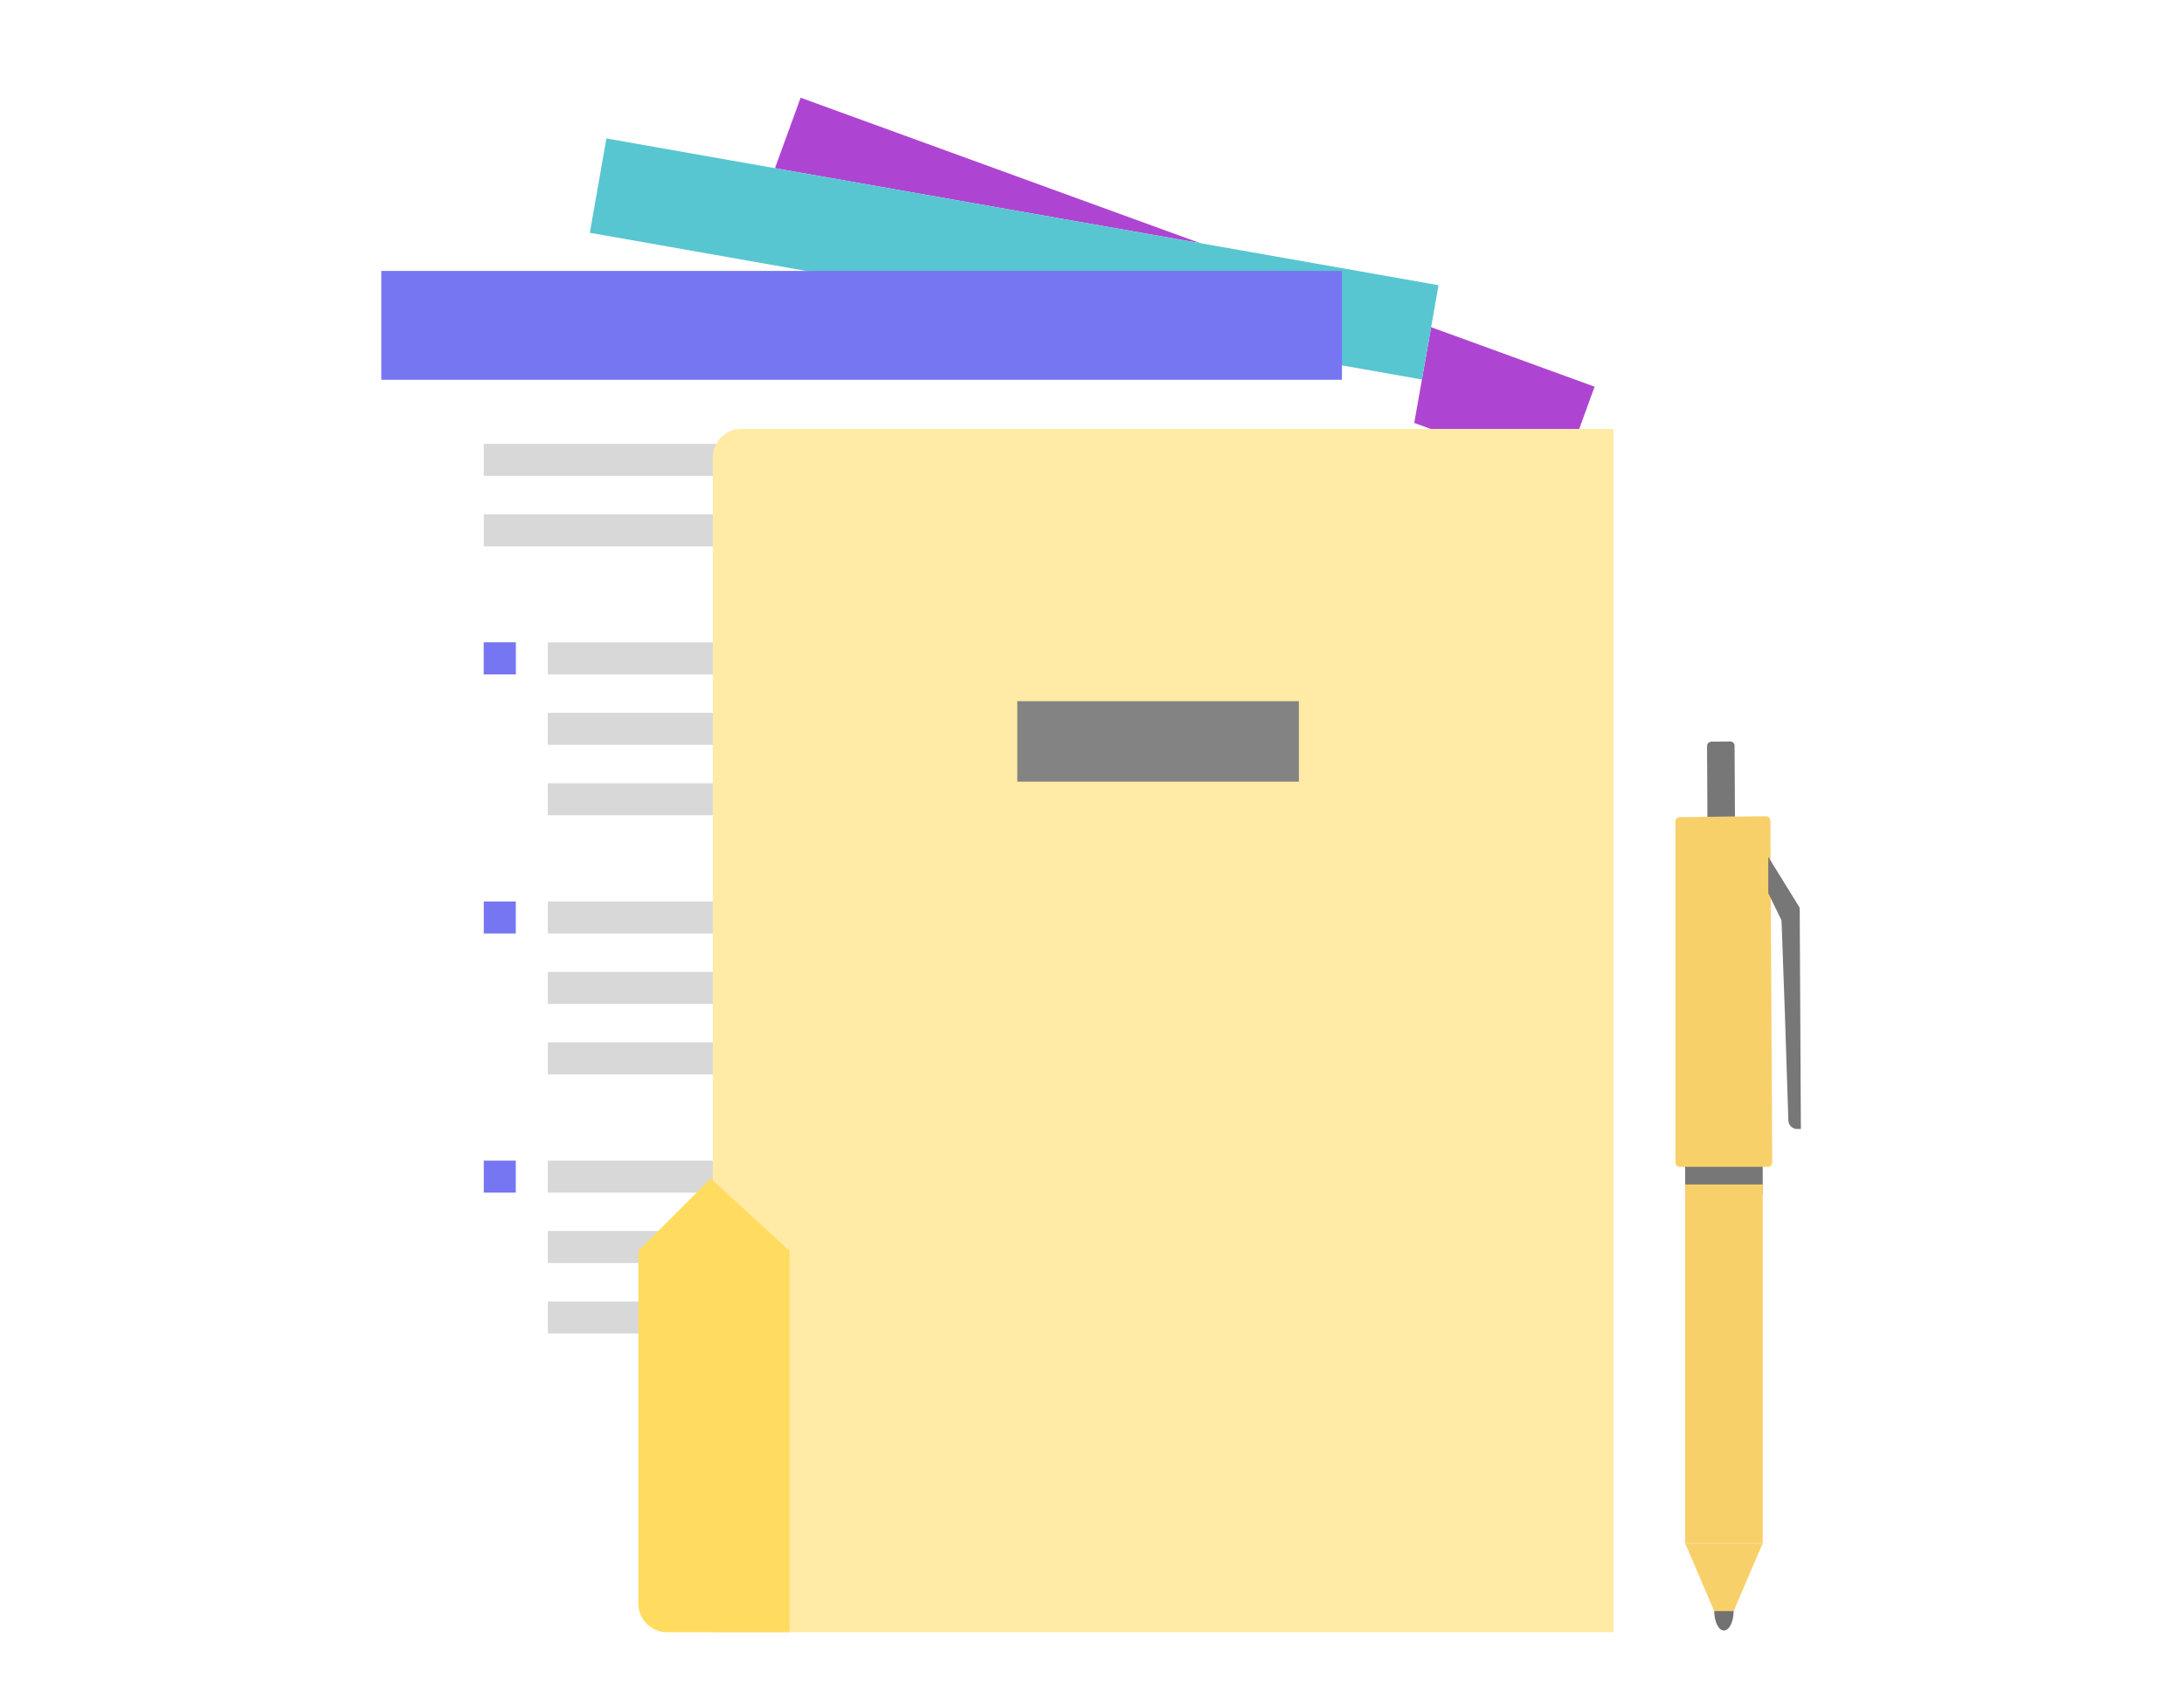<svg width="380" height="297" viewBox="0 0 380 297" fill="none" xmlns="http://www.w3.org/2000/svg">
<g filter="url(#filter0_d_5221_16352)">
<rect x="139.303" y="15" width="147.011" height="201.895" transform="rotate(20 139.303 15)" fill="white"/>
<rect x="138.365" y="72.022" width="109.768" height="4.9" transform="rotate(20 138.365 72.022)" fill="#D8D8D8"/>
<rect x="175.21" y="62.487" width="47.044" height="4.9" transform="rotate(20 175.21 62.487)" fill="#D8D8D8"/>
<rect x="142.052" y="61.891" width="109.768" height="4.9" transform="rotate(20 142.052 61.891)" fill="#D8D8D8"/>
<rect x="186.58" y="122.946" width="52.924" height="4.9" transform="rotate(20 186.58 122.946)" fill="#D8D8D8"/>
<rect x="122.112" y="99.481" width="52.924" height="4.9" transform="rotate(20 122.112 99.481)" fill="#D8D8D8"/>
<rect x="190.267" y="112.815" width="52.924" height="4.9" transform="rotate(20 190.267 112.815)" fill="#D8D8D8"/>
<rect x="125.8" y="89.351" width="52.924" height="4.9" transform="rotate(20 125.8 89.351)" fill="#D8D8D8"/>
<rect x="182.893" y="133.077" width="51.944" height="4.9" transform="rotate(20 182.893 133.077)" fill="#D8D8D8"/>
<rect x="118.425" y="109.612" width="51.944" height="4.9" transform="rotate(20 118.425 109.612)" fill="#D8D8D8"/>
<rect x="179.206" y="143.208" width="37.243" height="4.9" transform="rotate(20 179.206 143.208)" fill="#D8D8D8"/>
<rect x="114.738" y="119.743" width="37.243" height="4.9" transform="rotate(20 114.738 119.743)" fill="#D8D8D8"/>
<rect x="139.303" y="15" width="147.011" height="16.661" transform="rotate(20 139.303 15)" fill="#AE45D2"/>
<rect x="173.842" y="157.943" width="51.944" height="4.9" transform="rotate(20 173.842 157.943)" fill="#D8D8D8"/>
<rect x="109.375" y="134.479" width="51.944" height="4.9" transform="rotate(20 109.375 134.479)" fill="#D8D8D8"/>
<rect x="162.781" y="188.335" width="51.944" height="4.9" transform="rotate(20 162.781 188.335)" fill="#D8D8D8"/>
<rect x="98.313" y="164.87" width="51.944" height="4.9" transform="rotate(20 98.313 164.87)" fill="#D8D8D8"/>
<rect x="170.155" y="168.073" width="51.944" height="4.9" transform="rotate(20 170.155 168.073)" fill="#D8D8D8"/>
<rect x="105.687" y="144.609" width="51.944" height="4.9" transform="rotate(20 105.687 144.609)" fill="#D8D8D8"/>
<rect x="159.093" y="198.465" width="51.944" height="4.9" transform="rotate(20 159.093 198.465)" fill="#D8D8D8"/>
<rect x="94.626" y="175.001" width="51.944" height="4.9" transform="rotate(20 94.626 175.001)" fill="#D8D8D8"/>
<rect x="166.468" y="178.204" width="32.342" height="4.9" transform="rotate(20 166.468 178.204)" fill="#D8D8D8"/>
<rect x="102" y="154.74" width="32.342" height="4.9" transform="rotate(20 102 154.74)" fill="#D8D8D8"/>
<rect x="155.406" y="208.596" width="51.944" height="4.9" transform="rotate(20 155.406 208.596)" fill="#D8D8D8"/>
<rect x="155.406" y="208.596" width="51.944" height="4.9" transform="rotate(20 155.406 208.596)" fill="#D8D8D8"/>
<rect x="90.938" y="185.132" width="51.944" height="4.9" transform="rotate(20 90.938 185.132)" fill="#D8D8D8"/>
<rect x="105.517" y="22.094" width="147.011" height="201.895" transform="rotate(10 105.517 22.094)" fill="white"/>
<rect x="114.495" y="78.412" width="109.768" height="4.9" transform="rotate(10 114.495 78.412)" fill="#D8D8D8"/>
<rect x="149.125" y="62.624" width="47.044" height="4.9" transform="rotate(10 149.125 62.624)" fill="#D8D8D8"/>
<rect x="116.367" y="67.795" width="109.768" height="4.9" transform="rotate(10 116.367 67.795)" fill="#D8D8D8"/>
<rect x="170.821" y="120.19" width="52.924" height="4.9" transform="rotate(10 170.821 120.19)" fill="#D8D8D8"/>
<rect x="103.258" y="108.277" width="52.924" height="4.9" transform="rotate(10 103.258 108.277)" fill="#D8D8D8"/>
<rect x="172.693" y="109.573" width="52.924" height="4.9" transform="rotate(10 172.693 109.573)" fill="#D8D8D8"/>
<rect x="105.13" y="97.66" width="52.924" height="4.9" transform="rotate(10 105.13 97.66)" fill="#D8D8D8"/>
<rect x="168.949" y="130.808" width="51.944" height="4.9" transform="rotate(10 168.949 130.808)" fill="#D8D8D8"/>
<rect x="101.386" y="118.894" width="51.944" height="4.9" transform="rotate(10 101.386 118.894)" fill="#D8D8D8"/>
<rect x="167.077" y="141.424" width="37.243" height="4.9" transform="rotate(10 167.077 141.424)" fill="#D8D8D8"/>
<rect x="99.514" y="129.511" width="37.243" height="4.9" transform="rotate(10 99.514 129.511)" fill="#D8D8D8"/>
<rect x="105.517" y="22.094" width="147.011" height="16.661" transform="rotate(10 105.517 22.094)" fill="#57C6D0"/>
<rect x="164.354" y="156.867" width="51.944" height="4.9" transform="rotate(10 164.354 156.867)" fill="#D8D8D8"/>
<rect x="96.791" y="144.954" width="51.944" height="4.9" transform="rotate(10 96.791 144.954)" fill="#D8D8D8"/>
<rect x="158.738" y="188.718" width="51.944" height="4.9" transform="rotate(10 158.738 188.718)" fill="#D8D8D8"/>
<rect x="91.175" y="176.805" width="51.944" height="4.9" transform="rotate(10 91.175 176.805)" fill="#D8D8D8"/>
<rect x="162.482" y="167.484" width="51.944" height="4.9" transform="rotate(10 162.482 167.484)" fill="#D8D8D8"/>
<rect x="94.919" y="155.571" width="51.944" height="4.9" transform="rotate(10 94.919 155.571)" fill="#D8D8D8"/>
<rect x="156.866" y="199.335" width="51.944" height="4.9" transform="rotate(10 156.866 199.335)" fill="#D8D8D8"/>
<rect x="89.303" y="187.422" width="51.944" height="4.9" transform="rotate(10 89.303 187.422)" fill="#D8D8D8"/>
<rect x="160.61" y="178.102" width="32.342" height="4.9" transform="rotate(10 160.61 178.102)" fill="#D8D8D8"/>
<rect x="93.047" y="166.188" width="32.342" height="4.9" transform="rotate(10 93.047 166.188)" fill="#D8D8D8"/>
<rect x="154.993" y="209.953" width="51.944" height="4.9" transform="rotate(10 154.993 209.953)" fill="#D8D8D8"/>
<rect x="154.993" y="209.953" width="51.944" height="4.9" transform="rotate(10 154.993 209.953)" fill="#D8D8D8"/>
<rect x="87.431" y="198.039" width="51.944" height="4.9" transform="rotate(10 87.431 198.039)" fill="#D8D8D8"/>
<rect x="66" y="45.505" width="147.011" height="201.895" fill="white"/>
<rect x="84.172" y="75.225" width="131.486" height="5.571" fill="#D8D8D8"/>
<rect x="84.172" y="87.482" width="85.8" height="5.571" fill="#D8D8D8"/>
<rect x="66.343" y="45.139" width="167.144" height="18.943" fill="#7676F3"/>
<rect x="95.315" y="109.768" width="49.029" height="5.571" fill="#D8D8D8"/>
<rect x="95.315" y="122.025" width="49.029" height="5.571" fill="#D8D8D8"/>
<rect x="95.315" y="134.282" width="34.543" height="5.571" fill="#D8D8D8"/>
<rect x="84.172" y="109.768" width="5.571" height="5.571" fill="#C4C4C4"/>
<rect x="84.172" y="109.768" width="5.571" height="5.571" fill="#7676F3"/>
<rect x="95.315" y="154.854" width="49.029" height="5.571" fill="#D8D8D8"/>
<rect x="95.315" y="167.111" width="49.029" height="5.571" fill="#D8D8D8"/>
<rect x="95.315" y="179.368" width="34.543" height="5.571" fill="#D8D8D8"/>
<rect x="84.172" y="154.854" width="5.571" height="5.571" fill="#7676F3"/>
<rect x="95.315" y="199.94" width="49.029" height="5.571" fill="#D8D8D8"/>
<rect x="95.315" y="212.197" width="49.029" height="5.571" fill="#D8D8D8"/>
<rect x="95.315" y="224.454" width="34.543" height="5.571" fill="#D8D8D8"/>
<rect x="84.172" y="199.94" width="5.571" height="5.571" fill="#7676F3"/>
<rect x="166.629" y="109.768" width="49.029" height="5.571" fill="#D8D8D8"/>
<rect x="166.629" y="122.025" width="49.029" height="5.571" fill="#D8D8D8"/>
<rect x="166.629" y="134.282" width="34.543" height="5.571" fill="#D8D8D8"/>
<rect x="155.486" y="109.768" width="5.571" height="5.571" fill="#7676F3"/>
<rect x="166.629" y="159.911" width="49.029" height="5.571" fill="#D8D8D8"/>
<rect x="166.629" y="172.168" width="49.029" height="5.571" fill="#D8D8D8"/>
<rect x="166.629" y="184.425" width="34.543" height="5.571" fill="#D8D8D8"/>
<rect x="155.486" y="159.911" width="5.571" height="5.571" fill="#7676F3"/>
<rect x="166.629" y="210.054" width="49.029" height="5.571" fill="#D8D8D8"/>
<rect x="166.629" y="222.312" width="49.029" height="5.571" fill="#D8D8D8"/>
<rect x="166.629" y="234.568" width="34.543" height="5.571" fill="#D8D8D8"/>
<rect x="155.486" y="210.054" width="5.571" height="5.571" fill="#7676F3"/>
<path d="M280.761 72.628H129.018C126.257 72.628 124.018 74.867 124.018 77.628V282H280.761V72.628Z" fill="#FFEBA5"/>
<path fill-rule="evenodd" clip-rule="evenodd" d="M111.07 215.641L123.655 203.057L137.383 215.641H137.384V215.642L137.384 215.642H137.384V282H116.069C113.308 282 111.069 279.761 111.069 277V215.641H111.07Z" fill="#FFDC60"/>
<rect x="306.699" y="205.774" width="13.497" height="6.749" transform="rotate(-180 306.699 205.774)" fill="#777777"/>
<path d="M292.289 201.023C291.867 201.023 291.526 200.683 291.526 200.261L291.526 140.941C291.526 140.519 291.867 140.175 292.288 140.171L307.266 140.023C307.689 140.019 308.034 140.358 308.036 140.781L308.352 200.25C308.355 200.676 308.009 201.023 307.583 201.023L292.289 201.023Z" fill="#F8D06A"/>
<path d="M297.078 140.121L297.012 127.813C297.01 127.39 297.351 127.044 297.774 127.04L301.034 127.008C301.457 127.003 301.802 127.343 301.804 127.766L301.87 140.073L297.078 140.121Z" fill="#777777"/>
<rect x="306.699" y="266.511" width="13.497" height="62.424" transform="rotate(-180 306.699 266.511)" fill="#F8D06A"/>
<path d="M312.702 194.44C311.872 194.448 311.189 193.794 311.163 192.965L310.574 174.85L309.949 157.425L313.136 155.941L313.238 175.187L313.341 194.434L312.702 194.44Z" fill="#777777"/>
<path d="M310.616 159.465L307.662 153.397L307.662 147.078L313.136 155.941L310.616 159.465Z" fill="#777777"/>
<ellipse cx="299.951" cy="278.322" rx="1.687" ry="3.374" transform="rotate(-180 299.951 278.322)" fill="#727272"/>
<path d="M301.638 278.321L298.263 278.321L293.202 266.511L306.699 266.511L301.638 278.321Z" fill="#F8D06A"/>
<rect x="177" y="120" width="49" height="14" fill="#838383"/>
</g>
<defs>
<filter id="filter0_d_5221_16352" x="54" y="5" width="271.341" height="291" filterUnits="userSpaceOnUse" color-interpolation-filters="sRGB">
<feFlood flood-opacity="0" result="BackgroundImageFix"/>
<feColorMatrix in="SourceAlpha" type="matrix" values="0 0 0 0 0 0 0 0 0 0 0 0 0 0 0 0 0 0 127 0" result="hardAlpha"/>
<feOffset dy="2"/>
<feGaussianBlur stdDeviation="6"/>
<feColorMatrix type="matrix" values="0 0 0 0 0 0 0 0 0 0 0 0 0 0 0 0 0 0 0.1 0"/>
<feBlend mode="normal" in2="BackgroundImageFix" result="effect1_dropShadow_5221_16352"/>
<feBlend mode="normal" in="SourceGraphic" in2="effect1_dropShadow_5221_16352" result="shape"/>
</filter>
</defs>
</svg>
